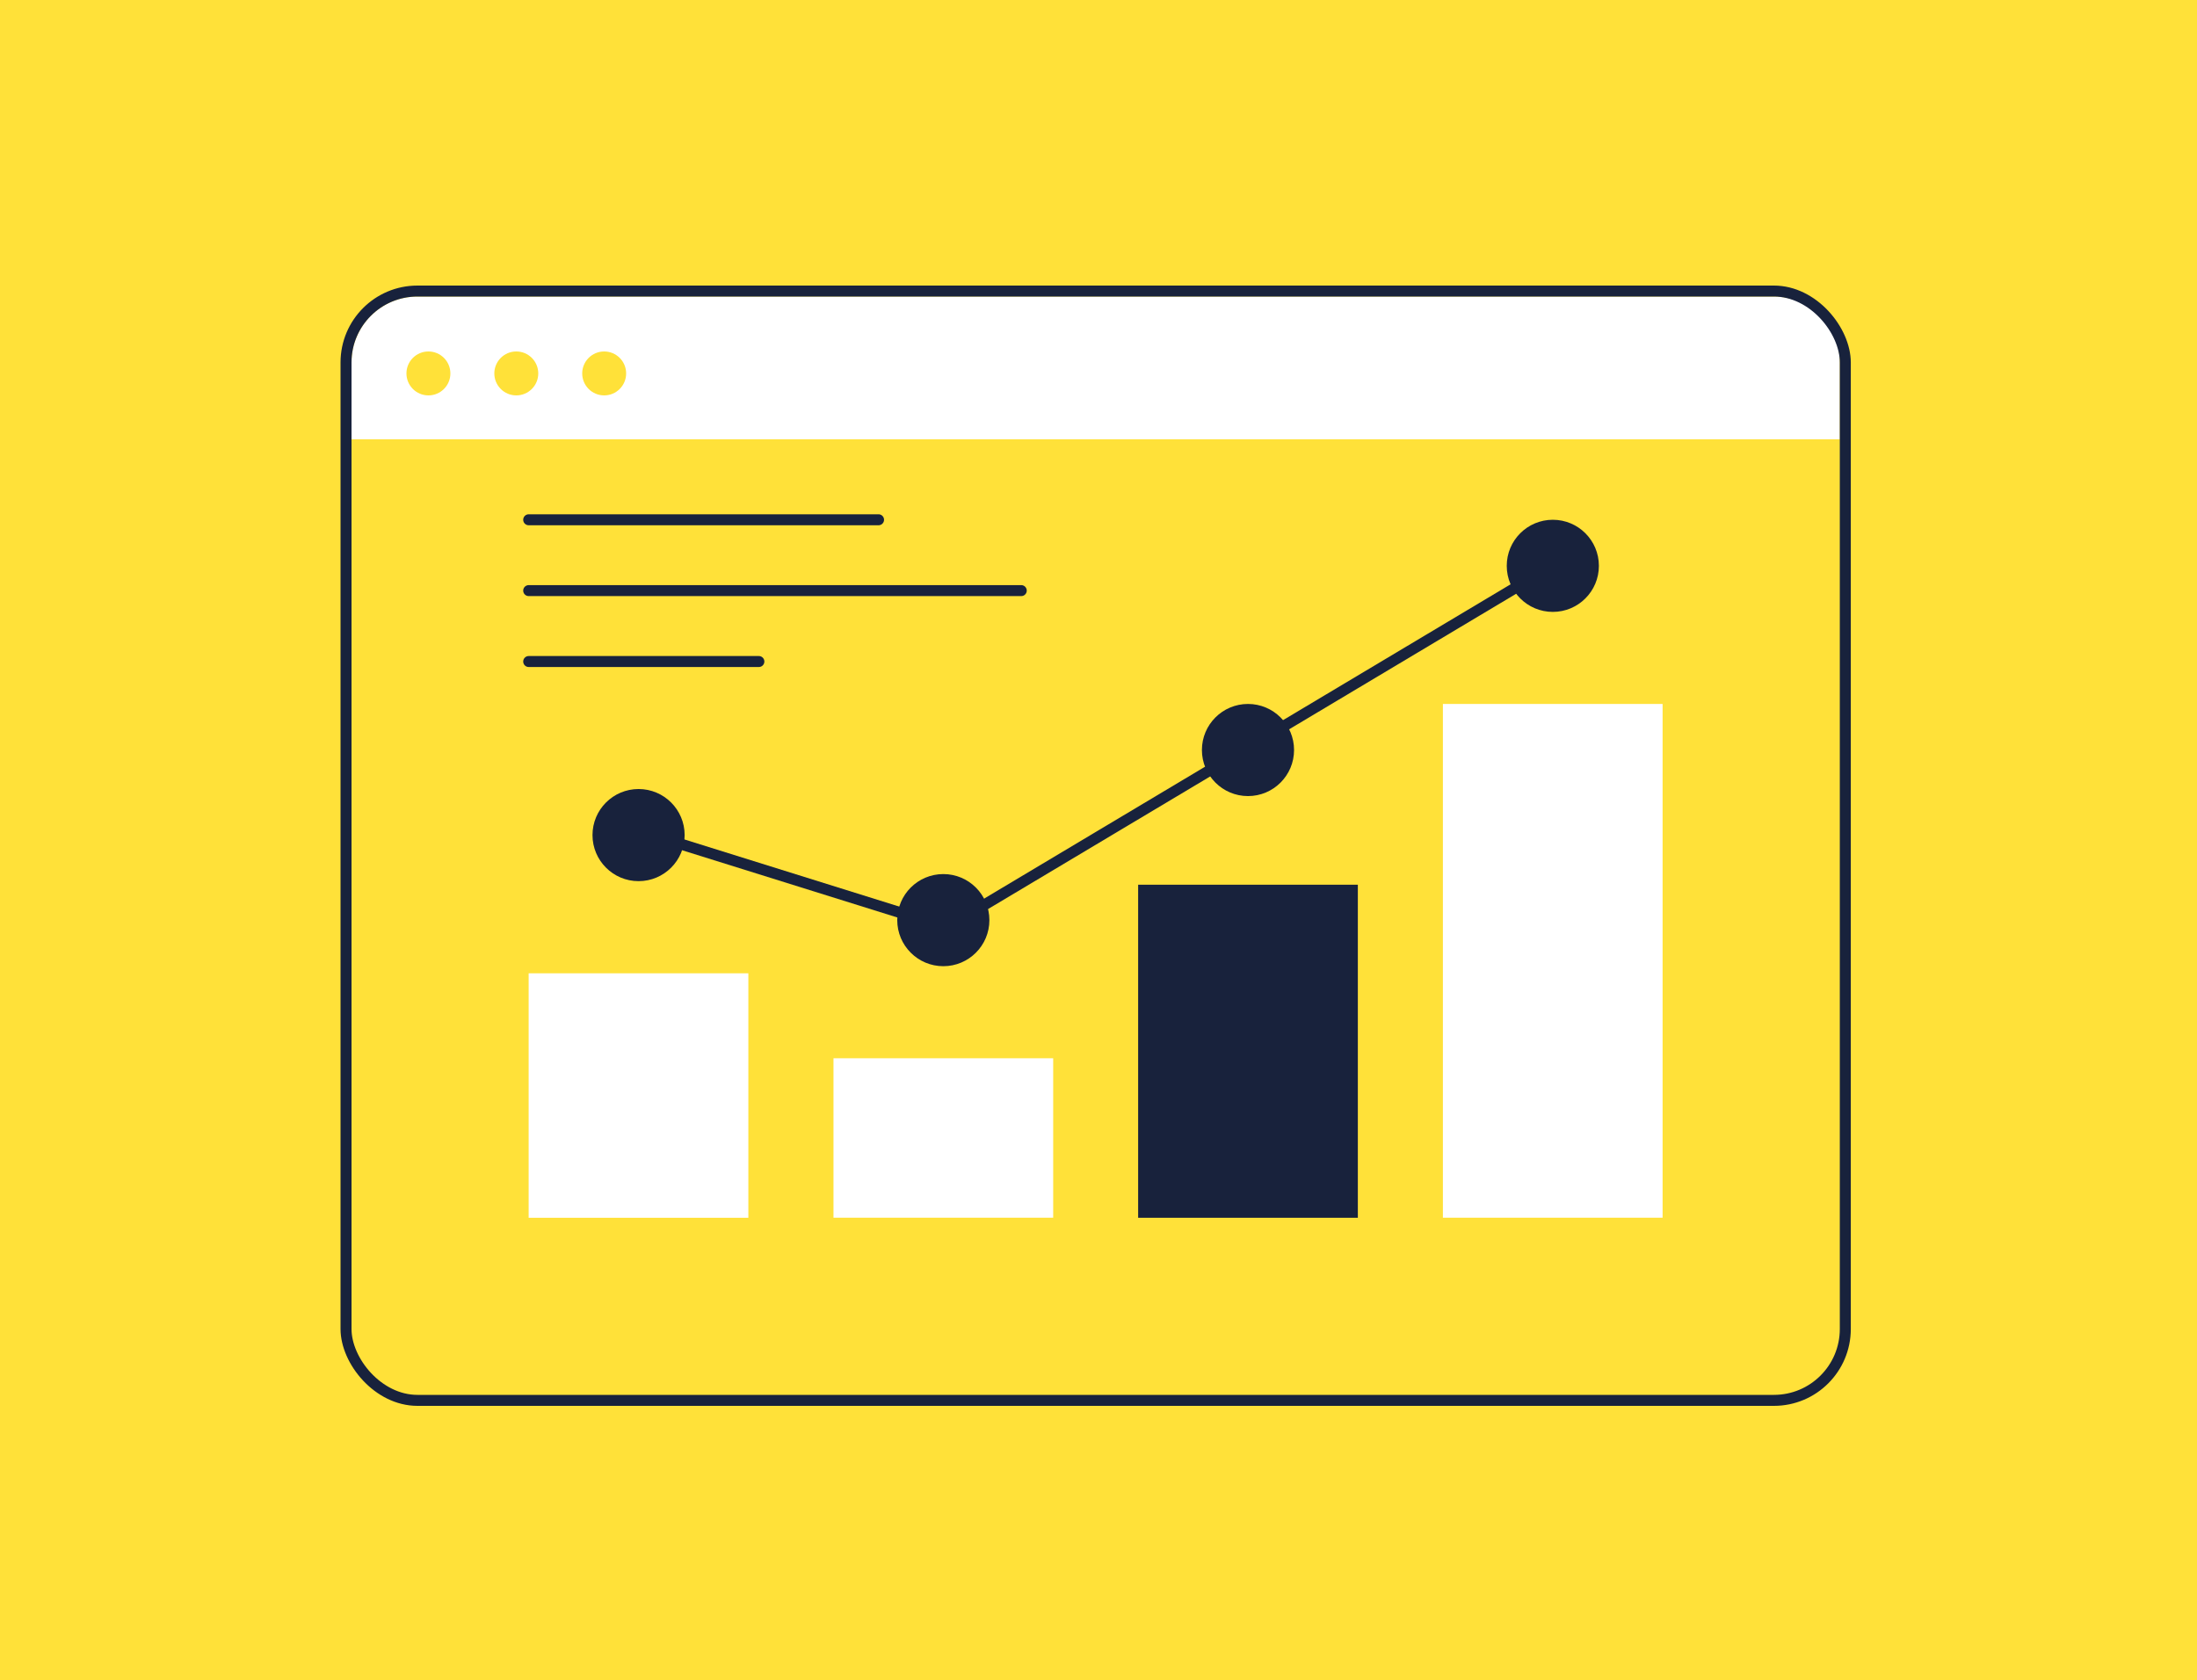 <svg width="200" height="153" viewBox="0 0 200 153" fill="none" xmlns="http://www.w3.org/2000/svg">
<rect width="200" height="153" fill="#FFE139"/>
<path d="M32 33C32 29.686 34.686 27 38 27H161.484C164.798 27 167.484 29.686 167.484 33V40H32V33Z" fill="white"/>
<circle cx="39" cy="34" r="2" fill="#FFE139"/>
<circle cx="47" cy="34" r="2" fill="#FFE139"/>
<circle cx="55" cy="34" r="2" fill="#FFE139"/>
<path d="M32 40H167.484V121C167.484 124.314 164.798 127 161.484 127H38C34.686 127 32 124.314 32 121V40Z" fill="#FFE139"/>
<rect x="31.5" y="26.5" width="136.484" height="101" rx="6.5" stroke="#18223C"/>
<rect x="48.125" y="88.617" width="20" height="22.258" fill="white"/>
<rect x="75.875" y="96.352" width="20" height="14.516" fill="white"/>
<rect x="103.609" y="80.551" width="20" height="30.323" fill="#18223C"/>
<rect x="131.352" y="64.094" width="20" height="46.774" fill="white"/>
<path d="M57.812 75.55L86.2 84.421L141.845 51.195" stroke="#18223C" stroke-linecap="round" stroke-linejoin="round"/>
<circle cx="141.358" cy="51.518" r="4.194" fill="#18223C"/>
<circle cx="113.608" cy="68.287" r="4.194" fill="#18223C"/>
<circle cx="85.873" cy="83.776" r="4.194" fill="#18223C"/>
<circle cx="58.131" cy="76.033" r="4.194" fill="#18223C"/>
<path d="M48.129 47.324H79.977" stroke="#18223C" stroke-linecap="round" stroke-linejoin="round"/>
<path d="M48.129 53.773H92.968" stroke="#18223C" stroke-linecap="round" stroke-linejoin="round"/>
<path d="M48.129 60.23H69.082" stroke="#18223C" stroke-linecap="round" stroke-linejoin="round"/>
</svg>

